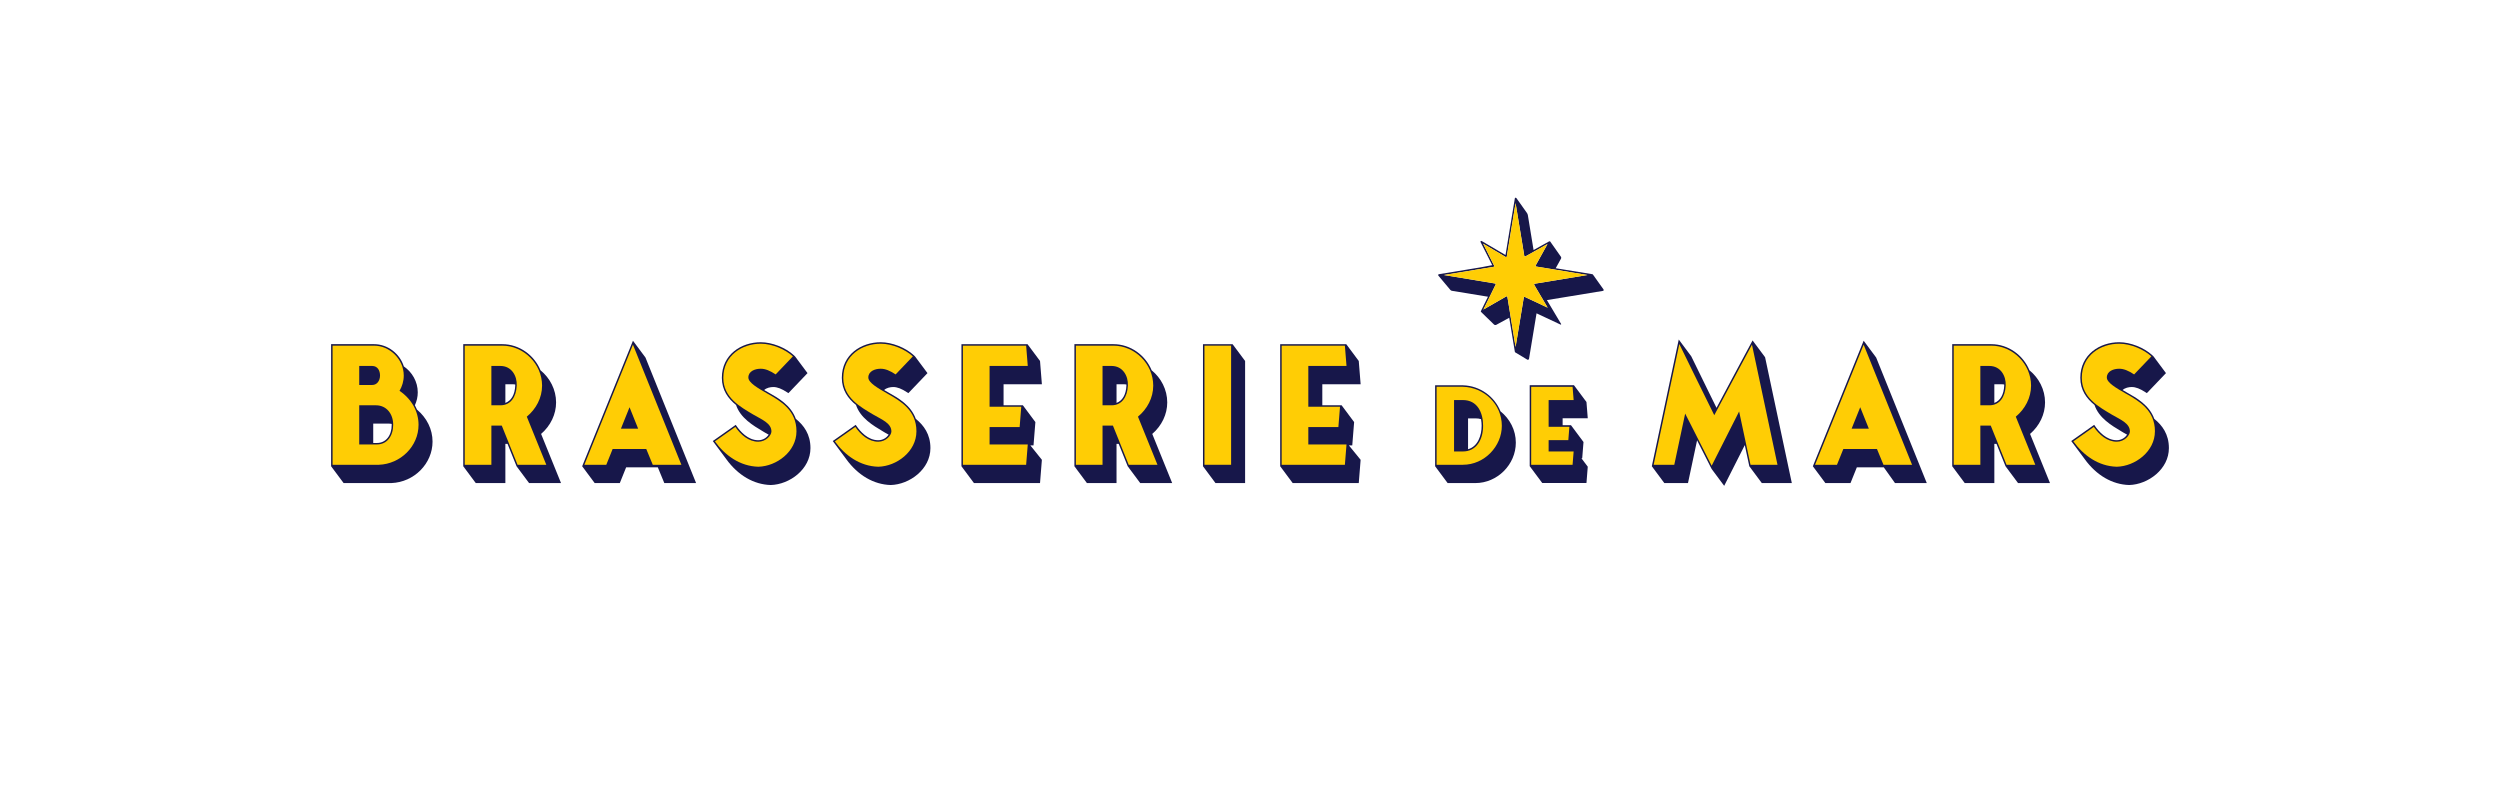 <svg xmlns="http://www.w3.org/2000/svg" id="Layer_1" viewBox="0 0 3000 971.35"><defs><style>.cls-1{fill:#17174a;}.cls-1,.cls-2{stroke-width:0px;}.cls-2{fill:#ffcd05;}</style></defs><path class="cls-1" d="M1911.47,329.32v.09c0-.09-.09-.09-.09-.09h.09Z"></path><path class="cls-1" d="M1924.27,347.38l-12.8-17.97c0-.09-.09-.09-.09-.09h-.09c-.09-.18-.26-.26-.35-.26l-44.09-7.19,6.31-11.4c.44-.79.44-1.75-.17-2.54l-12.89-18.32-.18.09c-.26-.18-.61-.26-.88-.09l-18.76,10.43-6.84-41.81c-.18-.96-.53-1.84-1.14-2.72l-12.8-18.06v.26c-.26-.7-1.49-.61-1.67.18l-11.22,68.11-28.67-16.83c-.35-.18-.79-.09-1.05.18-.35.26-.44.7-.26,1.05l14.03,27.79-13.94,2.63-50.14,8.24c-.44.09-.79.53-.79.96,0,.18.09.35.18.53h-.09l14.55,17.36c.53.53,1.14.96,1.84,1.05l43.3,7.1-8.5,17.27c-.18.26-.09.61.09.88q.09.09.17.17l15.43,14.99c.7.7,1.84.88,2.72.44l15.6-8.5,6.75,40.85c0,.26.09.44.26.53l.26.18,14.38,8.68c.79.53,1.93,0,2.1-.96l9.03-54.61,28.75,13.5c.53.26,1.05-.35.7-.79l-17.01-28.58,67.24-11.05c.79-.09,1.14-.96.7-1.67ZM1841.78,340.46c-.35,0-.61.26-.7.53-.18.26-.09.61,0,.88l16.13,27.35-27.35-12.89c-.26-.09-.61-.09-.88.09-.26.09-.44.35-.44.61l-9.82,59.26-.88-5.26-5-30.59-3.94-24.11c-.09-.26-.26-.53-.53-.7-.18,0-.26-.09-.44-.09s-.35.09-.44.18l-27.35,15.69v-.09l7.36-14.9,7.28-14.9c.18-.26.18-.61,0-.88-.09-.26-.35-.44-.7-.44l-61.54-10.17,59.87-9.82c.26-.09.53-.26.61-.53.17-.26.17-.61,0-.88l-.53-.96-12.71-25.42,27,15.95c.26.09.61.18.88,0,.26-.09.53-.35.53-.7l10.52-63.91,8.33,50.32,2.1,12.89c.09.35.26.61.53.7.26.18.61.09.88,0l10.08-5.61,13.06-7.36,3.33-1.84-14.2,25.68c-.18.26-.18.53,0,.88.09.26.35.44.61.44l22.44,3.68,24.11,4.03,14.99,2.45-63.2,10.43Z"></path><path class="cls-2" d="M1841.07,341.86l16.13,27.35-27.35-12.89c-.26-.09-.61-.09-.88.09-.26.09-.44.35-.44.61l-9.82,59.26-.88-5.26-5-30.59-3.94-24.11c-.09-.26-.26-.53-.53-.7-.18,0-.26-.09-.44-.09s-.35.09-.44.18l-27.35,15.69v-.09l7.36-14.9,7.28-14.9c.18-.26.18-.61,0-.88-.09-.26-.35-.44-.7-.44l-61.54-10.17,59.87-9.82c.26-.09.53-.26.61-.53.17-.26.17-.61,0-.88l-.53-.96-12.71-25.42,27,15.95c.26.09.61.18.88,0,.26-.09.53-.35.53-.7l10.52-63.91,8.33,50.32,2.1,12.89c.09.35.26.61.53.7.26.18.61.09.88,0l10.08-5.61,13.06-7.36,3.33-1.84-14.2,25.68c-.18.26-.18.53,0,.88.09.26.35.44.61.44l22.44,3.68,24.11,4.03,14.99,2.45-63.2,10.43c-.35,0-.61.26-.7.53-.18.26-.09.61,0,.88Z"></path><path class="cls-1" d="M500.37,491.51c-.73-1.78-1.57-3.52-2.51-5.22,2.27-5.02,3.45-10.1,3.45-15.45,0-12.77-6.72-24.3-16.72-31.15-4.8-15.27-19.24-26.7-35.77-26.7h-51.51v146.51l15.02,20.18h57.36c27.25-1.02,49.36-23.34,49.36-49.75,0-14.71-6.78-28.39-18.69-38.43ZM452.33,531.58h-4.46v-23.27h18.31c1.32,0,2.58.14,3.79.39.01.36.08.69.08,1.06,0,13.05-7.12,21.82-17.73,21.82Z"></path><path class="cls-1" d="M649.32,520.71c11.44-9.89,17.98-23.59,17.98-37.78,0-15.37-7.39-29.37-18.71-38.58-7.46-18.17-25.45-31.36-45.87-31.36h-46.83v146.51l15.02,20.18h35.53v-47h2.61l10.35,25.71.45,1.11,15.02,20.18h38.35l-.99-2.44-22.92-56.54ZM606.45,483.5v-22.39h9.15c.91,0,1.78.12,2.65.25,0,.44.08.87.06,1.31-.48,10.93-4.82,18.26-11.85,20.83Z"></path><polygon class="cls-1" points="776.21 433.13 774.57 429.06 759.54 408.87 757.9 412.94 699.58 557.07 698.6 559.5 713.62 579.69 716.25 579.69 742.58 579.69 743.78 579.69 744.22 578.58 751.38 560.77 789.37 560.77 796.72 578.59 797.17 579.69 798.36 579.69 832.68 579.69 835.31 579.69 834.33 577.25 776.21 433.13"></polygon><path class="cls-1" d="M955,502.63c-5.9-16.43-21.1-25.04-32.9-31.67l-.32-.18c-1.59-.91-3.18-1.83-4.75-2.75,2.77-2.7,7.55-3.6,10.84-3.6,4.92,0,10,1.95,16.97,6.53l1.24.81,1.02-1.07,20.67-21.65,1.24-1.3-15.02-20.18-1.31-1.22c-9.89-9.24-26.27-15.69-39.83-15.69-23.17,0-46.63,14.68-46.63,42.72,0,14.89,7.57,24.92,17.02,32.6,5.28,15.59,20.13,24.44,32.55,31.83l2.59,1.55c1.38.79,2.71,1.52,4.03,2.24-2.15,3.2-6.48,6.66-12.48,6.66-12.5,0-21.68-10.64-26.04-16.98l-1.02-1.48-1.47,1.04-24.57,17.35-1.47,1.04,1.05,1.45c.23.32.48.6.71.92l13.26,17.81,1.05,1.45c14.15,19.55,33.14,30.61,53.46,31.16,22.69-.6,47.65-18.94,47.65-44.29,0-16.61-7.95-27.34-17.55-35.11Z"></path><path class="cls-1" d="M1098.95,502.63c-5.9-16.43-21.1-25.04-32.9-31.67l-.32-.18c-1.59-.91-3.18-1.83-4.75-2.75,2.77-2.7,7.55-3.6,10.84-3.6,4.92,0,10,1.95,16.97,6.53l1.24.81,1.02-1.07,20.67-21.65,1.24-1.3-15.02-20.18-1.31-1.22c-9.89-9.24-26.27-15.69-39.83-15.69-23.17,0-46.63,14.68-46.63,42.72,0,14.89,7.57,24.92,17.02,32.6,5.28,15.59,20.13,24.44,32.55,31.83l2.59,1.55c1.38.79,2.71,1.52,4.03,2.24-2.15,3.2-6.48,6.66-12.48,6.66-12.5,0-21.68-10.64-26.04-16.98l-1.02-1.48-1.47,1.04-24.57,17.35-1.47,1.04,1.05,1.45c.23.32.48.6.71.92l13.26,17.81,1.05,1.45c14.15,19.55,33.14,30.61,53.46,31.16,22.69-.6,47.65-18.94,47.65-44.29,0-16.61-7.95-27.34-17.55-35.11Z"></path><polygon class="cls-1" points="1248.34 461.11 1250.26 461.11 1250.11 459.19 1248.16 434.81 1248.03 433.18 1233 413 1231.37 413 1155.5 413 1153.73 413 1153.73 414.77 1153.73 557.73 1153.73 559.5 1168.75 579.69 1170.52 579.69 1246.39 579.69 1248.03 579.69 1248.16 578.06 1250.11 553.67 1250.26 551.76 1236.38 534.44 1238.59 534.44 1240.22 534.44 1240.35 532.81 1242.31 508.43 1242.46 506.51 1227.44 486.33 1225.52 486.33 1204.28 486.33 1204.28 461.11 1248.34 461.11"></polygon><path class="cls-1" d="M1382.71,520.71c11.44-9.89,17.98-23.59,17.98-37.78,0-15.37-7.39-29.37-18.71-38.58-7.46-18.17-25.45-31.36-45.87-31.36h-46.83v146.51l15.02,20.18h35.53v-47h2.61l10.35,25.71.45,1.11,15.02,20.18h38.35l-.99-2.44-22.92-56.54ZM1339.84,483.5v-22.39h9.15c.91,0,1.78.12,2.65.25,0,.44.08.87.06,1.31-.47,10.93-4.82,18.26-11.85,20.83Z"></path><polygon class="cls-1" points="1477.33 413 1445.34 413 1443.57 413 1443.57 414.77 1443.57 557.73 1443.57 559.5 1458.59 579.69 1460.37 579.69 1492.35 579.69 1494.12 579.69 1494.12 577.91 1494.12 434.95 1494.12 433.18 1479.1 413 1477.33 413"></polygon><polygon class="cls-1" points="1630.83 461.11 1632.75 461.11 1632.6 459.19 1630.65 434.81 1630.52 433.18 1615.5 413 1613.86 413 1537.99 413 1536.22 413 1536.22 414.77 1536.22 557.73 1536.22 559.5 1551.24 579.69 1553.01 579.69 1628.88 579.69 1630.52 579.69 1630.65 578.06 1632.6 553.67 1632.75 551.76 1618.63 534.44 1621.08 534.44 1622.72 534.44 1622.85 532.81 1624.8 508.43 1624.95 506.51 1609.93 486.33 1608.01 486.33 1586.77 486.33 1586.77 461.11 1630.83 461.11"></polygon><path class="cls-1" d="M1800.57,493.57c-7.1-17.77-24.6-30.7-45.07-31.22h-.02s-.02,0-.02,0h-33.32v97.16l15.02,20.18h33.32c26.3,0,48.51-22.22,48.51-48.51,0-15.04-7.22-28.63-18.42-37.61ZM1761.66,502.04h8.82c2.54,0,4.78.34,6.78.93.56,3.29.69,6.2.69,8.02,0,11.54-4.43,24.71-16.29,28.11v-37.07Z"></path><polygon class="cls-1" points="1903.39 501.92 1905.31 501.92 1905.16 500 1903.89 484.04 1903.75 482.41 1888.73 462.22 1887.09 462.22 1837.42 462.22 1835.64 462.22 1835.64 464 1835.64 557.61 1835.64 559.38 1850.67 579.57 1852.44 579.57 1902.12 579.57 1903.75 579.57 1903.89 577.93 1905.16 561.97 1905.31 560.05 1897.71 549.94 1898.65 549.94 1898.78 548.31 1900.05 532.34 1900.21 530.43 1885.18 510.25 1883.26 510.25 1875.16 510.25 1875.16 501.92 1903.39 501.92"></polygon><polygon class="cls-1" points="2119.11 433.42 2118.1 428.68 2103.08 408.5 2100.79 412.77 2077.59 456.06 2059.82 489.4 2049.15 467.72 2031.79 432.23 2029.53 427.61 2014.51 407.43 2013.44 412.46 1982.63 557.36 1982.18 559.5 1997.2 579.69 1999.39 579.69 2024.16 579.69 2025.59 579.69 2025.89 578.28 2036.5 528.38 2052.41 559.71 2054 562.82 2069.02 583.01 2070.6 579.88 2093.75 534.12 2098.87 558.1 2099.17 559.5 2114.19 579.69 2115.62 579.69 2148 579.69 2150.19 579.69 2149.73 577.55 2119.11 433.42"></polygon><polygon class="cls-1" points="2253.04 433.13 2251.4 429.06 2236.37 408.87 2234.73 412.94 2176.41 557.07 2175.42 559.5 2190.45 579.69 2193.08 579.69 2219.41 579.69 2220.6 579.69 2221.05 578.58 2228.21 560.77 2260.53 560.77 2274 579.69 2275.19 579.69 2309.51 579.69 2312.14 579.69 2311.15 577.25 2253.04 433.13"></polygon><path class="cls-1" d="M2436.08,520.71c11.44-9.89,17.98-23.59,17.98-37.78,0-15.37-7.39-29.37-18.71-38.58-7.46-18.17-25.45-31.36-45.87-31.36h-46.82v146.51l15.02,20.18h35.53v-47h2.61l10.35,25.71.45,1.11,15.02,20.18h38.35l-.99-2.44-22.92-56.54ZM2393.21,483.5v-22.39h9.15c.92,0,1.79.12,2.66.25,0,.44.08.87.06,1.31-.48,10.93-4.83,18.26-11.86,20.83Z"></path><path class="cls-1" d="M2585.14,502.63c-5.9-16.43-21.1-25.03-32.89-31.67l-.31-.18c-1.6-.92-3.19-1.84-4.77-2.76,2.77-2.7,7.55-3.6,10.84-3.6,4.92,0,10,1.95,16.97,6.53l1.24.81,1.02-1.07,20.68-21.65,1.24-1.3-15.02-20.18-1.31-1.22c-9.89-9.24-26.27-15.69-39.83-15.69-23.17,0-46.63,14.68-46.63,42.72,0,14.89,7.57,24.92,17.02,32.6,5.28,15.58,20.13,24.44,32.54,31.83l2.6,1.55c1.38.79,2.71,1.52,4.02,2.24-2.15,3.2-6.47,6.66-12.48,6.66-12.5,0-21.68-10.64-26.04-16.98l-1.02-1.48-1.47,1.04-24.58,17.35-1.47,1.04,1.05,1.45c.23.31.47.59.7.9l13.27,17.83,1.05,1.45c14.15,19.55,33.14,30.61,53.46,31.16,22.69-.6,47.65-18.94,47.65-44.29,0-16.61-7.95-27.34-17.55-35.11Z"></path><path class="cls-2" d="M502.26,509.76c0,25.93-21.65,47-47.59,47.97h-55.58v-142.96h49.73c18.72,0,35.69,16.19,35.69,35.89,0,6.83-1.95,12.88-5.07,18.33,14.63,9.95,22.82,24.96,22.82,40.76ZM431.07,461.97h15.6c5.66,0,9.36-5.07,9.36-11.31s-3.12-11.51-9.36-11.51h-15.6v22.82ZM452.33,533.35c12.28,0,19.5-10.33,19.5-23.59s-8.19-23.41-20.67-23.41h-20.09v47h21.26Z"></path><path class="cls-2" d="M621.05,557.73l-18.92-47h-12.48v47h-31.99v-142.96h45.05c25.55,0,47.78,21.85,47.78,47.98,0,14.63-7.21,28.08-18.33,37.25l23.4,57.73h-34.52ZM589.65,486.35h10.92c12.29,0,18.92-10.14,19.5-23.6.59-11.7-6.24-23.6-19.5-23.6h-10.92v47.2Z"></path><path class="cls-2" d="M775.53,538.81h-40.37l-7.61,18.92h-26.33l58.31-144.12,58.12,144.12h-34.33l-7.8-18.92ZM765.78,514.43l-10.33-25.74-10.34,25.74h20.67Z"></path><path class="cls-2" d="M955.76,517.56c0,24.37-23.79,41.93-45.64,42.52h-.2c-21.84-.59-39.79-13.46-52.07-30.43l24.57-17.35c6.43,9.36,15.99,17.75,27.5,17.75,9.36,0,15.8-7.8,15.8-12.29,0-9.56-10.53-13.85-21.46-20.09-15.6-9.36-36.27-20.28-36.27-44.28,0-27.1,22.82-40.95,44.86-40.95,14.04,0,29.84,7.02,38.62,15.21l-20.67,21.65c-6.83-4.48-12.29-6.82-17.94-6.82-6.83,0-14.82,2.92-14.82,10.53,0,6.24,11.31,12.68,23.21,19.51,15.6,8.78,34.52,19.89,34.52,45.05Z"></path><path class="cls-2" d="M1099.71,517.56c0,24.37-23.79,41.93-45.64,42.52h-.2c-21.84-.59-39.79-13.46-52.07-30.43l24.57-17.35c6.43,9.36,15.99,17.75,27.5,17.75,9.36,0,15.8-7.8,15.8-12.29,0-9.56-10.53-13.85-21.46-20.09-15.6-9.36-36.27-20.28-36.27-44.28,0-27.1,22.82-40.95,44.86-40.95,14.04,0,29.84,7.02,38.62,15.21l-20.67,21.65c-6.83-4.48-12.29-6.82-17.94-6.82-6.83,0-14.82,2.92-14.82,10.53,0,6.24,11.31,12.68,23.21,19.51,15.6,8.78,34.52,19.89,34.52,45.05Z"></path><path class="cls-2" d="M1187.49,512.49v20.86h45.83l-1.95,24.38h-75.87v-142.96h75.87l1.95,24.38h-45.83v48.95h38.03l-1.95,24.38h-36.08Z"></path><path class="cls-2" d="M1354.44,557.73l-18.92-47h-12.48v47h-31.99v-142.96h45.05c25.55,0,47.78,21.85,47.78,47.98,0,14.63-7.21,28.08-18.33,37.25l23.4,57.73h-34.52ZM1323.04,486.35h10.92c12.29,0,18.92-10.14,19.5-23.6.59-11.7-6.24-23.6-19.5-23.6h-10.92v47.2Z"></path><path class="cls-2" d="M1477.33,557.73h-31.98v-142.96h31.98v142.96Z"></path><path class="cls-2" d="M1569.98,512.49v20.86h45.83l-1.95,24.38h-75.87v-142.96h75.87l1.95,24.38h-45.83v48.95h38.03l-1.95,24.38h-36.08Z"></path><path class="cls-2" d="M1755.46,464.12c25.16.64,46.74,20.69,46.74,46.87,0,24.39-20.69,46.74-46.74,46.74h-31.54v-93.61h31.54ZM1755.46,480.08h-10.6v61.68h10.6c15.97,0,24.26-13.92,24.26-30.78,0-15.97-6.9-30.91-24.26-30.91Z"></path><path class="cls-2" d="M1858.36,528.11v13.66h30.01l-1.27,15.97h-49.68v-93.61h49.68l1.27,15.97h-30.01v32.06h24.9l-1.27,15.97h-23.63Z"></path><path class="cls-2" d="M2100.6,557.73l-13.65-63.97-32.96,65.14-31.79-62.6-13.06,61.43h-24.77l30.81-144.91,17.36,35.49,24.58,49.93,22.04-41.35,23.2-43.29,30.62,144.12h-32.38Z"></path><path class="cls-2" d="M2252.36,538.81h-40.37l-7.61,18.92h-26.33l58.32-144.12,58.11,144.12h-34.32l-7.81-18.92ZM2242.61,514.43l-10.34-25.74-10.33,25.74h20.68Z"></path><path class="cls-2" d="M2407.82,557.73l-18.92-47h-12.48v47h-31.98v-142.96h45.05c25.55,0,47.78,21.85,47.78,47.98,0,14.63-7.22,28.08-18.33,37.25l23.41,57.73h-34.52ZM2376.41,486.35h10.92c12.29,0,18.92-10.14,19.51-23.6.58-11.7-6.24-23.6-19.51-23.6h-10.92v47.2Z"></path><path class="cls-2" d="M2585.89,517.56c0,24.37-23.79,41.93-45.63,42.52h-.19c-21.85-.59-39.79-13.46-52.07-30.43l24.58-17.35c6.43,9.36,15.99,17.75,27.5,17.75,9.36,0,15.79-7.8,15.79-12.29,0-9.56-10.53-13.85-21.45-20.09-15.6-9.36-36.27-20.28-36.27-44.28,0-27.1,22.82-40.95,44.86-40.95,14.04,0,29.84,7.02,38.62,15.21l-20.68,21.65c-6.82-4.48-12.29-6.82-17.94-6.82-6.83,0-14.82,2.92-14.82,10.53,0,6.24,11.31,12.68,23.21,19.51,15.6,8.78,34.52,19.89,34.52,45.05Z"></path></svg>